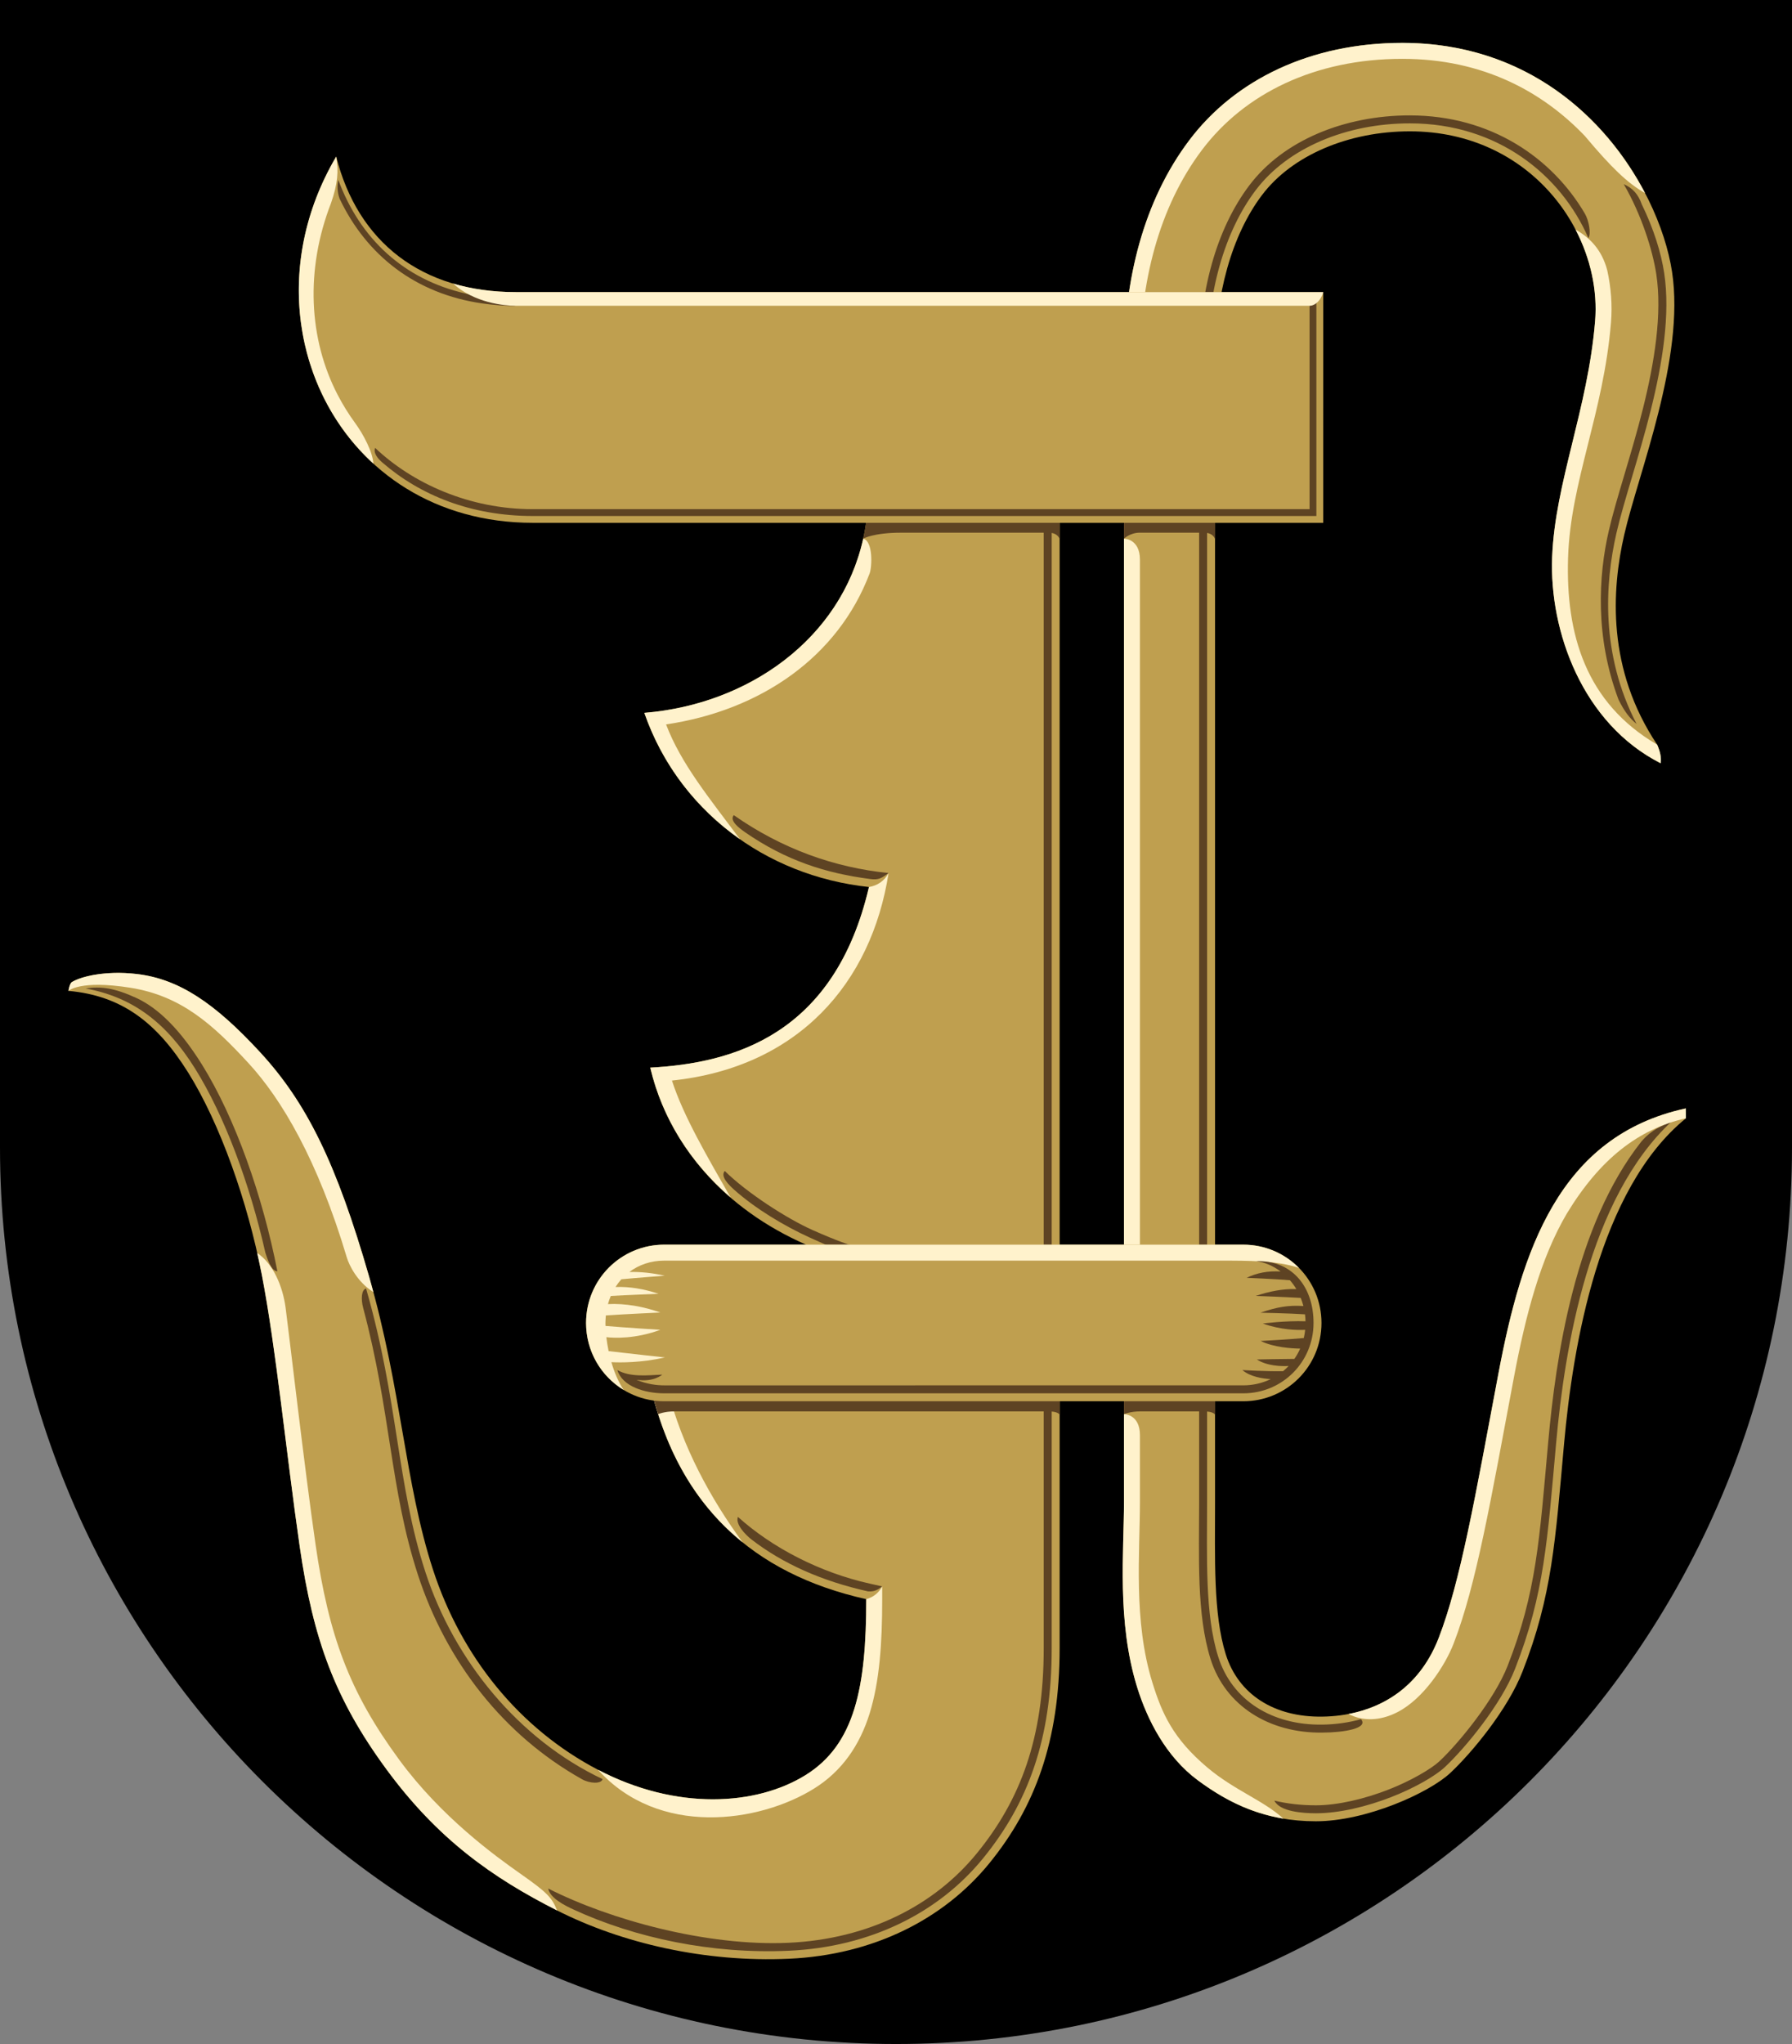 <?xml version="1.0" encoding="UTF-8" standalone="no"?>
<!-- Created with Inkscape (http://www.inkscape.org/) -->

<svg
   width="500"
   height="570"
   viewBox="0 0 132.292 150.812"
   version="1.1"
   id="svg5"
   xml:space="preserve"
   xmlns="http://www.w3.org/2000/svg"
   xmlns:svg="http://www.w3.org/2000/svg"><rect x="0" y="0" width="132.292" height="150.812" fill="#808080" stroke="none"/><defs
     id="defs2"><style
       type="text/css"
       id="style3449">
   
    .str0 {stroke:#1F1A17;stroke-width:0.72}
    .fil0 {fill:#1F1A17}
    .fil2 {fill:#C0A062}
    .fil3 {fill:#C2C1C1}
    .fil1 {fill:white}
   
  </style><style
       type="text/css"
       id="style4456">
   
    .str0 {stroke:#1F1A17;stroke-width:0.72}
    .fil0 {fill:#1F1A17}
    .fil2 {fill:#C0A062}
    .fil3 {fill:#C2C1C1}
    .fil1 {fill:white}
   
  </style></defs><path
     id="path2357"
     style="fill:#000000;stroke:none;stroke-width:0.132;stroke-linecap:round;stroke-linejoin:bevel;stroke-miterlimit:10;paint-order:markers stroke fill;stop-color:#000000"
     d="m 0,0 v 84.667 c -9.9999997e-7,36.531 29.615,66.146 66.146,66.146 36.531,0 66.146,-29.615 66.146,-66.146 V 0 Z" /><g
     id="g26376"
     transform="matrix(0.993,0,0,0.993,-38.018,-68.664)"
     style="stroke-width:1.007"><path
       style="font-variation-settings:normal;opacity:1;vector-effect:none;fill:#bf9f4f;fill-opacity:1;stroke:none;stroke-width:0.133;stroke-linecap:butt;stroke-linejoin:miter;stroke-miterlimit:4;stroke-dasharray:none;stroke-dashoffset:0;stroke-opacity:1;-inkscape-stroke:none;stop-color:#000000;stop-opacity:1"
       d="m 117.064,107.674 v 83.947 c 0,6.901 -1.841,11.816 -5.228,15.975 -3.387,4.159 -8.632,6.808 -14.88,7.092 -6.248,0.284 -12.439,-1.147 -17.258,-3.589 -4.82,-2.442 -8.874,-5.301 -12.686,-10.492 -3.812,-5.191 -5.44,-9.627 -6.439,-16.522 -0.999,-6.894 -1.768,-14.81 -2.828,-20.248 -1.06,-5.439 -3.102,-11.199 -5.452,-14.965 -2.35,-3.765 -4.972,-5.747 -8.916,-6.098 0,0 0.075,-0.541 0.248,-0.651 0.612,-0.388 2.408,-0.885 4.825,-0.603 3.1,0.361 5.767,2.111 9.196,5.839 3.43,3.727 5.647,8.202 8.081,16.649 2.434,8.447 2.642,15.305 4.751,21.774 2.109,6.469 6.417,11.809 12.264,14.865 5.847,3.055 11.774,2.669 15.434,0.395 3.661,-2.273 4.511,-6.524 4.511,-13.07 -8.504,-1.9 -13.801,-6.988 -15.91,-15.275 l 11.444,-11.064 c -6.018,-2.624 -10.23,-7.371 -11.592,-13.155 6.177,-0.334 13.694,-2.423 16.26,-13.422 -7.792,-0.828 -14.222,-5.796 -16.701,-12.94 8.272,-0.671 15.516,-6.168 16.53,-14.444 z"
       id="path11396" /><path
       style="color:#000000;opacity:1;fill:#000000;stroke:none;stroke-width:1.007;-inkscape-stroke:none"
       d="m 92.52,184.334 v 0"
       id="path15569" /><path
       style="color:#000000;opacity:1;fill:#000000;stroke:none;stroke-width:1.007;-inkscape-stroke:none"
       d="m 82.193,201.695 v 0"
       id="path15558" /><path
       style="color:#000000;opacity:1;fill:#000000;stroke:none;stroke-width:1.007;-inkscape-stroke:none"
       d="m 91.312,158.566 v 0"
       id="path15550" /><path
       id="path15583"
       style="color:#000000;opacity:1;fill:#fff2cc;fill-opacity:1;stroke:none;stroke-width:1.007;-inkscape-stroke:none"
       d="m 102.462,109.17 c -1.656,7.433 -8.513,12.316 -16.273,12.945 1.345,3.876 3.854,7.109 7.112,9.391 -2.257,-3.028 -4.39,-5.611 -5.496,-8.532 7.049,-1.044 12.787,-5.025 15.132,-11.218 0.182,-0.481 0.267,-2.396 -0.475,-2.586 z m 1.884,24.848 c -0.3,0.587 -0.843,0.94 -1.457,1.037 -2.566,10.999 -10.083,13.088 -16.259,13.422 0.884,3.752 2.972,7.063 5.969,9.646 -1.742,-3.054 -3.504,-6.041 -4.357,-8.686 9.387,-0.985 14.831,-7.241 16.104,-15.419 z m -57.584,7.423 c -1.554,0.039 -2.679,0.391 -3.137,0.682 -0.173,0.11 -0.248,0.651 -0.248,0.651 0,0 0.847,-0.832 4.604,-0.233 3.757,0.599 6.098,2.69 8.793,5.619 2.453,2.665 5.135,7.186 7.299,14.433 0.159,0.533 0.76,1.801 1.969,2.56 -0.102,-0.38 -0.204,-0.759 -0.315,-1.146 -2.434,-8.447 -4.652,-12.921 -8.081,-16.649 -3.43,-3.727 -6.096,-5.477 -9.196,-5.839 -0.604,-0.07 -1.17,-0.092 -1.687,-0.079 z m 10.648,20.809 c -9.3e-5,0.004 9.2e-5,0.009 0,0.013 0.119,0.526 0.233,1.052 0.335,1.574 1.06,5.438 1.828,13.353 2.827,20.248 0.999,6.894 2.628,11.331 6.44,16.522 3.812,5.191 7.866,8.05 12.686,10.492 -0.374,-0.969 -0.794,-1.373 -2.706,-2.716 -1.912,-1.344 -5.908,-4.233 -9.026,-8.479 -3.717,-5.061 -5.236,-9.204 -6.22,-15.989 -0.808,-5.574 -2.012,-16.017 -2.229,-17.615 -0.217,-1.597 -0.93,-3.26 -2.107,-4.05 z m 30.516,10.154 -1.147,0.292 -0.001,10e-4 c 1.202,4.724 3.442,8.407 6.719,11.054 -2.375,-3.246 -4.487,-7.086 -5.571,-11.347 z m 15.947,14.62 c -0.285,0.522 -0.683,0.8 -1.185,0.948 0,6.546 -0.85,10.797 -4.51,13.07 -3.661,2.273 -9.588,2.66 -15.435,-0.395 4.518,5.014 11.963,3.945 16.06,1.401 2.077,-1.29 3.404,-3.225 4.136,-5.588 0.731,-2.363 0.934,-5.165 0.934,-8.489 z" /><path
       style="color:#000000;opacity:1;fill:#000000;stroke:none;stroke-width:1.007;-inkscape-stroke:none"
       d="m 91.935,131.87 v 0"
       id="path15548" /><path
       id="path15571"
       style="color:#000000;opacity:1;fill:#5e4323;fill-opacity:1;stroke:none;stroke-width:1.007;-inkscape-stroke:none"
       d="m 115.88,107.674 v 83.948 c 0,6.69 -1.732,11.257 -4.963,15.224 -3.164,3.886 -8.071,6.387 -14.015,6.657 -6.032,0.274 -13.239,-1.69 -17.86,-4.031 0.125,0.722 1.285,1.285 1.902,1.569 4.57,2.103 10.262,3.314 15.987,3.054 6.096,-0.277 11.171,-2.852 14.447,-6.875 3.309,-4.063 5.096,-8.804 5.096,-15.599 V 107.674 Z m -22.218,23.302 c 3.081,2.135 6.051,3.059 9.293,3.482 0.682,0.096 0.872,-0.071 1.392,-0.44 -4.031,-0.408 -7.914,-1.789 -11.51,-4.302 -0.328,0.406 0.354,0.926 0.826,1.26 z m -49.013,11.616 c 3.482,0.651 5.982,2.498 8.147,5.966 2.192,3.513 4.083,8.622 5.214,13.655 0.305,0.958 0.541,1.361 0.897,1.397 -1.084,-5.565 -3.134,-11.4 -5.608,-15.364 -1.63,-2.611 -3.257,-4.204 -4.887,-4.951 -1.631,-0.747 -2.651,-0.874 -3.762,-0.702 z m 54.047,17.953 c -1.894,-0.843 -4.862,-2.75 -6.529,-4.39 -0.347,0.405 0.296,1.03 0.707,1.402 1.593,1.412 3.702,2.674 5.585,3.534 1.883,0.86 2.433,1.033 2.433,1.033 l 0.604,-0.463 c 0,0 -0.906,-0.273 -2.799,-1.115 z m -33.41,5.787 c 2.062,7.728 2,13.482 4.066,19.817 2.117,6.495 6.38,11.933 12.18,15.189 0.571,0.337 1.463,0.38 1.552,0.003 -6.205,-2.933 -11.017,-8.773 -13.17,-15.377 -2.144,-6.576 -2,-12.702 -4.413,-21.076 -0.347,0.093 -0.392,0.78 -0.214,1.444 z m 28.852,17.192 c 2.347,1.814 5.233,3.099 8.678,3.869 0.476,0.034 0.732,-0.118 1.055,-0.37 l -0.927,-0.208 c -3.689,-0.824 -7.23,-2.646 -9.798,-4.957 -0.206,0.558 0.58,1.34 0.992,1.665 z" /><path
       id="path16089"
       style="font-variation-settings:normal;opacity:1;vector-effect:none;fill:#5e4323;fill-opacity:1;stroke:none;stroke-width:0.133;stroke-linecap:butt;stroke-linejoin:miter;stroke-miterlimit:4;stroke-dasharray:none;stroke-dashoffset:0;stroke-opacity:1;-inkscape-stroke:none;stop-color:#000000;stop-opacity:1"
       d="m 102.72,107.672 c -0.062,0.51 -0.149,1.009 -0.258,1.498 l 6.7e-4,6.7e-4 c 0,0 0.747,-0.443 2.833,-0.443 h 10.936 c 0.722,0 0.832,0.481 0.832,0.481 V 107.674 Z m -6.888,62.511 c -2.491,5.5e-4 -4.666,0.005 -6.469,0.015 l -2.585,2.499 c 0.132,0.52 0.278,1.028 0.435,1.523 0,0 0.483,-0.202 1.216,-0.202 h 27.803 c 0.722,0 0.832,0.241 0.832,0.241 v -4.022 c -2.619,-0.018 -12.553,-0.056 -21.232,-0.054 z" /><path
       style="color:#000000;opacity:1;fill:#bf9f4f;fill-opacity:1;stroke:none;stroke-width:0.133;stroke-dasharray:none"
       d="m 163.615,151.506 c -9.431,2.047 -12.211,10.563 -13.937,19.738 -1.726,9.175 -2.82,15.439 -4.433,19.606 -1.613,4.167 -5.068,5.795 -8.648,5.849 -3.58,0.054 -6.244,-1.645 -7.184,-4.636 -0.94,-2.991 -0.795,-7.188 -0.795,-11.339 V 96.062 c 0,-5.034 1.252,-9.452 3.489,-12.418 2.237,-2.965 6.448,-4.738 10.993,-4.738 9.017,0 14.306,7.565 13.773,14.095 -0.533,6.53 -2.976,12 -3.193,17.535 -0.217,5.535 2.267,12.384 8.069,15.325 0.062,-0.447 -0.059,-0.912 -0.263,-1.385 -3.744,-5.595 -3.395,-11.469 -2.446,-15.601 1.053,-4.582 4.532,-13.111 3.553,-19.532 -0.979,-6.421 -7.346,-17.008 -20.054,-17.008 -6.795,0 -12.43,2.718 -15.837,7.234 -3.407,4.517 -4.853,10.37 -4.853,16.494 v 84.661 c 0,3.695 -0.543,8.888 0.977,13.787 0.76,2.45 2.166,5.19 4.526,6.928 2.36,1.739 5.012,3.035 8.765,3.035 3.732,1e-5 8.402,-2.108 9.986,-3.587 1.592,-1.487 4.261,-4.702 5.368,-7.526 2.214,-5.649 2.444,-9.733 3.097,-16.965 0.652,-7.232 2.574,-18.881 9.057,-24.157 z"
       id="path21064" /><path
       id="path22572"
       style="color:#000000;opacity:1;fill:#5e4323;fill-opacity:1;stroke:none;stroke-width:1.007;-inkscape-stroke:none"
       d="m 143.1,77.721 c -4.853,0 -9.41,1.853 -11.94,5.208 -2.45,3.247 -3.726,7.902 -3.726,13.132 V 180.723 c 0,4.124 -0.196,8.369 0.85,11.696 1.094,3.479 4.369,5.526 8.332,5.466 1.567,-0.006 3.44,-0.311 2.852,-0.997 -0.93,0.259 -1.894,0.391 -2.86,0.405 -3.771,0.057 -6.742,-1.819 -7.759,-5.054 -0.993,-3.159 -0.823,-7.378 -0.823,-11.516 V 96.062 c 0,-5.132 1.266,-9.669 3.609,-12.775 2.384,-3.16 6.766,-4.973 11.465,-4.973 6.547,0 11.241,3.853 13.275,8.526 0.216,-0.333 0.032,-1.314 -0.261,-1.816 -2.429,-4.137 -6.979,-7.302 -13.014,-7.302 z m 16.857,45.22 c -2.687,-5.187 -2.361,-10.429 -1.495,-14.199 0.54,-2.352 1.671,-5.614 2.542,-9.09 0.871,-3.476 1.472,-7.152 1.004,-10.221 -0.23,-1.511 -0.783,-3.29 -1.668,-5.106 -0.262,-0.747 -0.691,-1.216 -1.336,-1.49 1.299,2.237 2.139,4.864 2.417,6.683 0.446,2.927 -0.129,6.548 -0.992,9.992 -0.863,3.444 -1.99,6.687 -2.544,9.099 -0.769,3.345 -1.021,7.873 0.724,12.511 0.429,0.875 0.825,1.392 1.349,1.821 z m 2.614,29.524 c -0.738,0.349 -1.465,0.587 -2.254,1.497 -4.94,6.236 -6.359,15.987 -6.93,22.327 -0.654,7.247 -0.865,11.145 -3.019,16.639 -0.983,2.506 -3.623,5.736 -5.075,7.093 -0.572,0.534 -2.075,1.437 -3.806,2.109 -1.731,0.673 -3.727,1.159 -5.37,1.159 -1.141,2e-5 -2.158,-0.125 -3.091,-0.35 0.404,0.829 2.129,0.939 3.091,0.942 1.755,0 3.804,-0.507 5.585,-1.199 1.781,-0.692 3.314,-1.592 3.996,-2.229 1.522,-1.422 4.179,-4.642 5.224,-7.308 2.184,-5.571 2.403,-9.564 3.056,-16.803 0.632,-7.012 2.416,-18.14 8.594,-23.876 z" /><path
       id="path22586"
       style="color:#000000;opacity:1;fill:#fff2cc;fill-opacity:1;stroke:none;stroke-width:1.007;-inkscape-stroke:none"
       d="m 142.539,72.334 c -6.795,0 -12.431,2.717 -15.837,7.234 -3.407,4.516 -4.853,10.37 -4.853,16.494 v 4.476 c 0.581,-0.081 0.702,-0.098 1.185,-0.165 v -4.31 c 0,-5.938 1.408,-11.527 4.616,-15.779 3.166,-4.197 8.41,-6.765 14.889,-6.765 6.025,0 10.452,2.474 13.57,5.731 1.971,2.351 3.182,3.514 4.477,4.245 C 157.691,77.957 151.801,72.334 142.539,72.334 Z M 155.422,86.211 c 1.122,2.15 1.635,4.531 1.451,6.789 -0.533,6.53 -2.977,12 -3.194,17.535 -0.217,5.535 2.267,12.385 8.069,15.326 0.062,-0.447 -0.059,-0.912 -0.263,-1.385 -5.318,-3.104 -6.803,-8.219 -6.622,-13.894 0.181,-5.675 2.638,-10.714 3.191,-17.483 0.104,-1.276 0.006,-2.579 -0.277,-3.861 -0.408,-1.573 -1.358,-2.475 -2.355,-3.026 z m -33.574,22.958 v 56.419 c 0.581,-0.081 0.702,-0.098 1.185,-0.165 v -54.689 -6.6e-4 c 0,-1.567 -1.185,-1.564 -1.185,-1.564 z m 41.768,42.337 c -9.431,2.047 -12.211,10.563 -13.937,19.737 -1.726,9.175 -2.82,15.439 -4.433,19.606 -1.318,3.406 -3.868,5.114 -6.709,5.654 1.029,0.533 2.316,0.547 3.653,-0.143 1.943,-1.003 3.538,-3.471 4.162,-5.084 1.692,-4.372 2.766,-10.647 4.49,-19.815 0.854,-4.539 1.972,-8.836 3.936,-12.155 2.459,-4.039 5.303,-6.26 8.846,-7.067 z m -41.768,22.714 v 6.503 c 0,3.695 -0.543,8.888 0.977,13.788 0.76,2.45 2.166,5.189 4.526,6.928 1.818,1.34 3.812,2.414 6.346,2.838 -1.519,-1.375 -3.633,-2.097 -5.644,-3.791 -2.569,-2.164 -3.385,-4.032 -4.096,-6.325 -1.426,-4.597 -0.924,-9.627 -0.924,-13.438 v -4.938 -6.7e-4 c 0,-1.567 -1.185,-1.564 -1.185,-1.564 z" /><path
       id="path24815"
       style="font-variation-settings:normal;opacity:1;vector-effect:none;fill:#5e4323;fill-opacity:1;stroke:none;stroke-width:0.133;stroke-linecap:butt;stroke-linejoin:miter;stroke-miterlimit:4;stroke-dasharray:none;stroke-dashoffset:0;stroke-opacity:1;-inkscape-stroke:none;stop-color:#000000;stop-opacity:1"
       d="m 123.033,108.727 h 4.753 c 0.722,0 0.832,0.481 0.832,0.481 V 107.674 l -6.77,-0.003 v 1.498 c 0,0 0.452,-0.443 1.185,-0.443 z m -1.185,63.97 v 1.523 c 0,0 0.483,-0.202 1.216,-0.202 h 4.722 c 0.722,0 0.832,0.241 0.832,0.241 v -1.658 z" /><g
       id="g15454"
       style="opacity:1;stroke:none;stroke-width:0.787"
       transform="matrix(1.28,0,0,1.28,-26.252,-29.302)"><path
         id="path11502"
         style="opacity:1;fill:#bf9f4f;fill-opacity:1;stroke:none;stroke-width:0.104;stroke-linecap:round;stroke-linejoin:bevel;stroke-miterlimit:10;stroke-dasharray:none;paint-order:markers stroke fill;stop-color:#000000"
         d="M 89.006,149.165 H 122.628 c 2.519,0 4.546,2.028 4.546,4.546 0,2.519 -2.028,4.546 -4.546,4.546 H 89.006 c -2.519,0 -4.546,-2.028 -4.546,-4.546 0,-2.519 2.028,-4.546 4.546,-4.546 z" /><path
         id="path11466"
         style="color:#000000;opacity:1;fill:#fff2cc;fill-opacity:1;stroke:none;stroke-width:0.615;stroke-linecap:round;stroke-linejoin:bevel;stroke-miterlimit:10;-inkscape-stroke:none;paint-order:markers stroke fill"
         d="m 89.006,149.165 c -2.519,0 -4.546,2.028 -4.546,4.546 0,1.653 0.873,3.094 2.185,3.89 -0.314,-0.469 -0.547,-1.038 -0.715,-1.614 0.531,0.027 1.727,0.038 3.112,-0.274 0,0 -2.209,-0.24 -3.273,-0.367 -0.058,-0.28 -0.101,-0.552 -0.131,-0.809 0.457,0.051 1.668,0.111 3.137,-0.428 0,0 -2.095,-0.13 -3.187,-0.225 -0.011,-0.204 0.007,-0.424 0.02,-0.609 1.097,-0.077 3.167,-0.171 3.167,-0.171 -0.982,-0.345 -2.034,-0.538 -3.044,-0.488 0.045,-0.162 0.1,-0.32 0.164,-0.471 0.832,-0.056 2.77,-0.126 2.77,-0.126 -0.807,-0.276 -1.668,-0.427 -2.495,-0.395 0.101,-0.159 0.214,-0.309 0.339,-0.448 0.872,-0.083 2.516,-0.207 2.516,-0.207 -0.69,-0.159 -1.388,-0.232 -2.05,-0.218 0.552,-0.415 1.244,-0.658 2.03,-0.658 H 121.294 c 1.588,0 3.32,-0.005 4.574,0.426 -0.823,-0.835 -1.969,-1.353 -3.241,-1.353 z" /><path
         id="path11495"
         style="color:#000000;opacity:1;fill:#5e4323;fill-opacity:1;stroke:none;stroke-width:0.615;stroke-linecap:round;stroke-linejoin:bevel;stroke-miterlimit:10;-inkscape-stroke:none;paint-order:markers stroke fill"
         d="m 123.577,150.123 c -0.063,-9.4e-4 -0.126,-9e-5 -0.191,0.002 0.482,0.059 0.975,0.267 1.413,0.598 -0.741,-0.041 -1.378,0.079 -1.971,0.367 0,0 1.758,0.073 2.514,0.141 0.136,0.157 0.261,0.328 0.372,0.513 -0.801,-0.024 -1.584,0.138 -2.36,0.397 0,0 1.721,0.062 2.614,0.116 0.061,0.151 0.113,0.308 0.156,0.471 -0.89,-0.058 -1.554,0.064 -2.491,0.387 0,0 1.663,0.034 2.583,0.095 0.017,0.132 0.027,0.266 0.03,0.404 -1.16,-0.043 -2.48,0.13 -2.48,0.13 1.053,0.378 2.01,0.388 2.461,0.366 -0.017,0.163 -0.045,0.322 -0.082,0.476 -0.824,0.082 -2.505,0.17 -2.505,0.17 0.752,0.372 1.788,0.436 2.296,0.444 -0.094,0.211 -0.206,0.411 -0.337,0.598 -0.708,0.003 -2.181,0.033 -2.181,0.033 0.604,0.384 1.417,0.401 1.845,0.379 -0.1,0.106 -0.206,0.207 -0.319,0.3 -0.918,0.024 -2.365,-0.065 -2.365,-0.065 0.451,0.389 1.17,0.498 1.645,0.526 -0.48,0.232 -1.021,0.362 -1.596,0.362 H 89.006 c -0.437,0 -0.999,-0.064 -1.619,-0.321 1.013,0.149 1.498,-0.302 1.498,-0.302 -0.874,0.038 -1.866,0.161 -2.609,-0.267 0.286,0.955 1.595,1.353 2.731,1.353 h 33.621 c 2.27,0 4.084,-1.814 4.084,-4.084 0,-2.055 -1.186,-3.559 -3.134,-3.588 z" /></g><g
       id="g15459"
       style="opacity:1;stroke:none;stroke-width:0.787"
       transform="matrix(1.28,0,0,1.28,-26.252,-29.302)"><path
         style="font-variation-settings:normal;opacity:1;vector-effect:none;fill:#bf9f4f;fill-opacity:1;stroke:none;stroke-width:0.104;stroke-linecap:butt;stroke-linejoin:miter;stroke-miterlimit:4;stroke-dasharray:none;stroke-dashoffset:0;stroke-opacity:1;-inkscape-stroke:none;stop-color:#000000;stop-opacity:1"
         d="M 127.274,93.871 H 80.385 c -5.474,0 -9.18,-2.897 -10.438,-7.867 -5.593,9.48 0.121,21.259 11.414,21.259 h 45.912 z"
         id="path4755" /><path
         id="path6265"
         style="color:#000000;opacity:1;fill:#5e4323;fill-opacity:1;stroke:none;stroke-width:0.615;-inkscape-stroke:none"
         d="m 70.137,88.43 c 1.576,3.328 4.443,5.547 8.301,6.099 0.649,0.091 1.298,0.148 1.947,0.135 -1.075,-0.168 -2.601,-0.637 -2.944,-0.716 -3.556,-0.817 -6.1,-3.161 -7.37,-6.586 -0.073,0.277 -0.07,0.674 0.067,1.068 z m 56.74,5.838 -0.396,0.396 V 106.471 H 81.361 c -3.679,0 -6.973,-1.492 -9.153,-3.557 -0.124,0.307 0.181,0.641 0.41,0.841 2.217,1.922 5.187,3.112 8.743,3.112 h 45.516 z" /><path
         id="path6241"
         style="color:#000000;opacity:1;fill:#fff2cc;fill-opacity:1;stroke:none;stroke-width:0;stroke-dasharray:none"
         d="m 72.107,103.826 c -0.04,-0.666 -0.567,-1.684 -1.069,-2.368 -0.378,-0.517 -0.715,-1.063 -1.011,-1.633 -1.679,-3.238 -1.881,-7.25 -0.384,-11.112 0.397,-1.14 0.451,-1.866 0.304,-2.708 -3.719,6.304 -2.437,13.624 2.159,17.822 z m 8.278,-9.162 h 46.096 c 0.344,0 0.681,-0.353 0.793,-0.793 H 80.385 c -1.322,0 -2.54,-0.171 -3.647,-0.496 1.233,1.125 2.973,1.289 3.647,1.289 z" /></g></g></svg>
